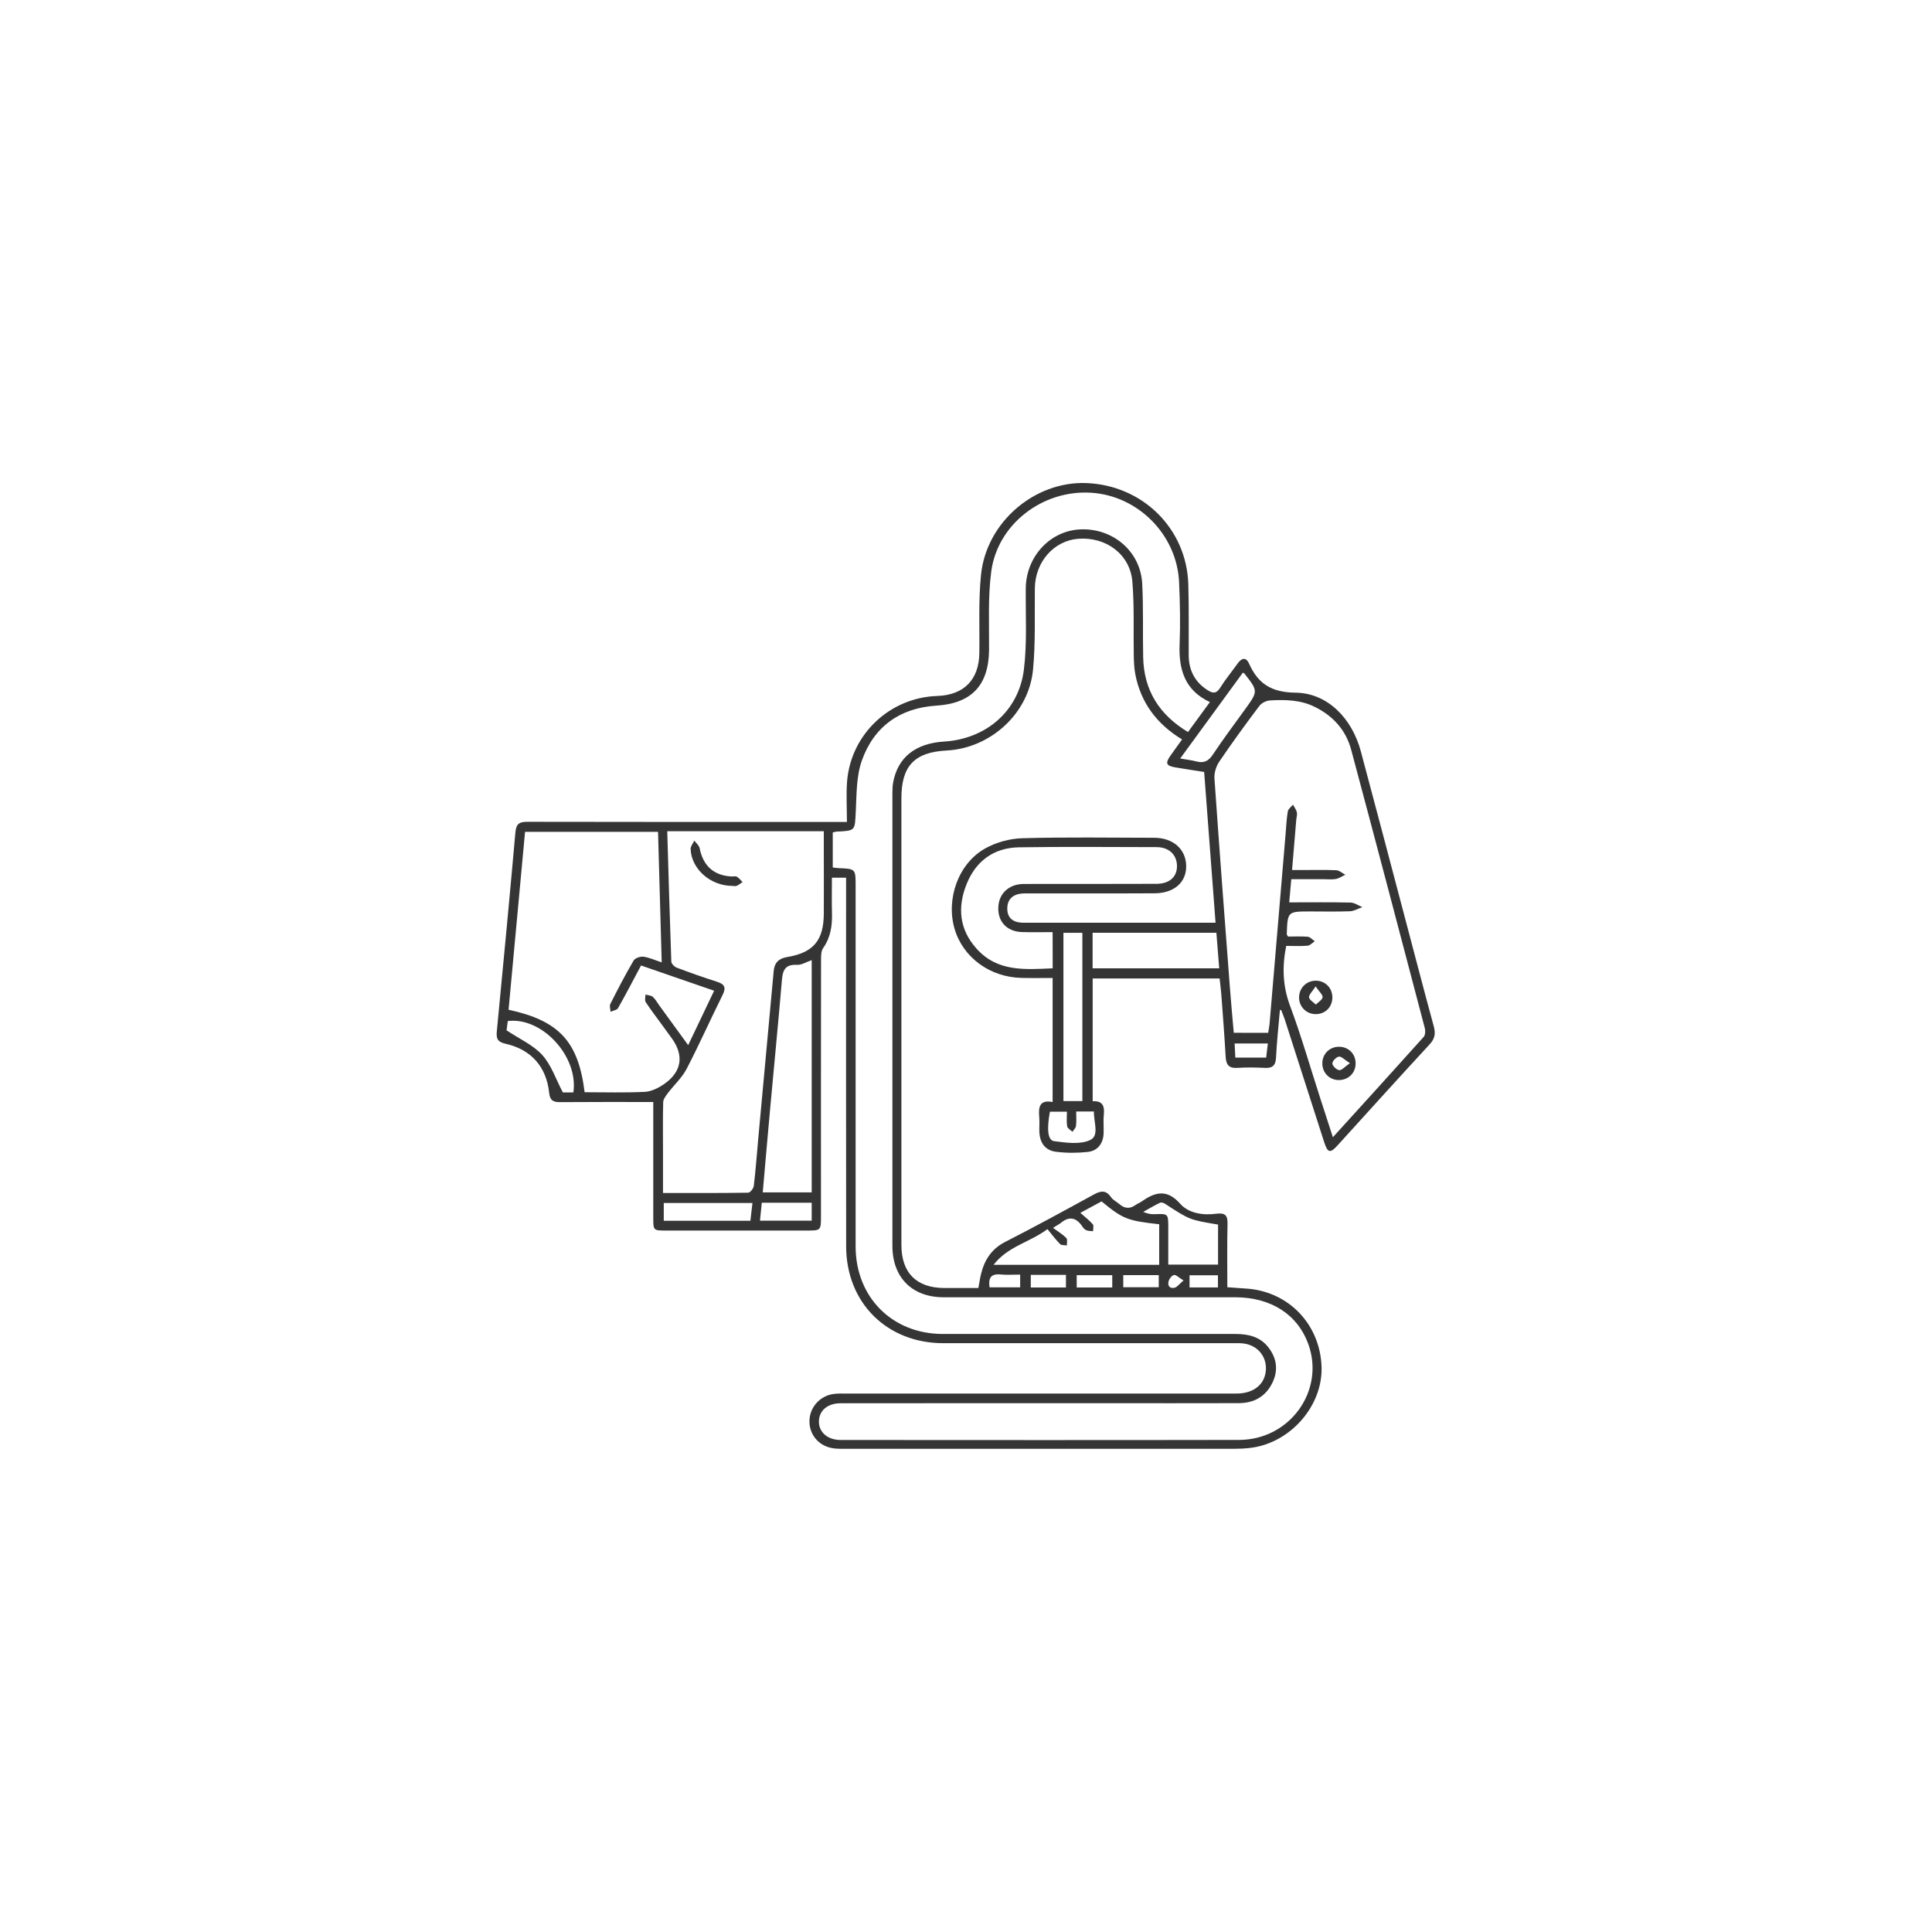 <?xml version="1.0" encoding="utf-8"?>
<!-- Generator: Adobe Illustrator 24.0.3, SVG Export Plug-In . SVG Version: 6.00 Build 0)  -->
<svg version="1.1" id="Livello_1" xmlns="http://www.w3.org/2000/svg" xmlns:xlink="http://www.w3.org/1999/xlink" x="0px" y="0px"
	 viewBox="0 0 300 300" style="enable-background:new 0 0 300 300;" xml:space="preserve">
<style type="text/css">
	.st0{fill:#353535;}
</style>
<g>
	<path class="st0" d="M198.74,156.88c-0.21,2.45-0.48,4.89-0.6,7.34c-0.06,1.25-0.57,1.67-1.77,1.6c-1.4-0.07-2.81-0.09-4.21,0
		c-1.31,0.09-1.77-0.45-1.84-1.71c-0.18-3.25-0.44-6.5-0.68-9.75c-0.06-0.79-0.17-1.57-0.26-2.42c-6.62,0-13.12,0-19.71,0
		c0,6.38,0,12.67,0,19.06c1.53-0.09,1.87,0.74,1.73,2.07c-0.1,0.94,0,1.9-0.03,2.86c-0.04,1.58-0.89,2.77-2.45,2.94
		c-1.63,0.18-3.31,0.18-4.93-0.02c-1.71-0.21-2.55-1.41-2.6-3.16c-0.02-0.75,0.05-1.51-0.02-2.26c-0.13-1.5,0.03-2.7,2.08-2.31
		c0-6.45,0-12.75,0-19.26c-1.64,0-3.22,0.03-4.81-0.01c-4.93-0.1-9.13-3.19-10.42-7.64c-1.34-4.62,0.57-10.09,4.72-12.44
		c1.71-0.97,3.86-1.56,5.82-1.61c6.82-0.19,13.64-0.08,20.46-0.07c2.92,0,4.9,1.74,4.97,4.31c0.07,2.56-1.83,4.3-4.91,4.31
		c-6.72,0.04-13.44,0.01-20.16,0.02c-1.74,0-2.68,0.82-2.71,2.3c-0.02,1.47,0.83,2.25,2.54,2.25c5.87,0.01,11.74,0,17.61,0
		c4,0,8.01,0,12.19,0c-0.59-7.84-1.17-15.56-1.77-23.41c-1.53-0.24-3-0.46-4.47-0.71c-1.45-0.25-1.6-0.64-0.74-1.86
		c0.58-0.81,1.16-1.62,1.78-2.48c-3.9-2.37-6.4-5.68-7.26-10.12c-0.19-0.98-0.22-1.99-0.24-2.99c-0.07-3.81,0.1-7.64-0.22-11.42
		c-0.36-4.21-4.07-6.95-8.37-6.63c-3.82,0.28-6.72,3.6-6.77,7.68c-0.05,4.21,0.12,8.44-0.28,12.62c-0.64,6.83-6.6,12.23-13.43,12.58
		c-4.98,0.26-7.01,2.4-7.01,7.4c0,23.12,0,46.25,0,69.37c0,4.34,2.35,6.69,6.68,6.69c1.74,0,3.49,0,5.27,0
		c0.16-0.83,0.25-1.52,0.42-2.2c0.54-2.18,1.64-3.88,3.75-4.96c4.64-2.37,9.21-4.86,13.78-7.37c1.1-0.6,1.89-0.68,2.66,0.44
		c0.3,0.43,0.85,0.69,1.27,1.05c0.83,0.73,1.68,0.79,2.57,0.12c0.24-0.18,0.54-0.27,0.79-0.44c2.09-1.48,3.96-2.13,6.08,0.26
		c1.34,1.51,3.54,1.84,5.61,1.57c1.32-0.17,1.8,0.18,1.76,1.56c-0.08,3.25-0.03,6.5-0.03,9.85c1.08,0.08,2.01,0.15,2.95,0.21
		c6.53,0.43,11.43,5.51,11.68,12.1c0.23,6.09-4.84,11.9-11.06,12.64c-0.84,0.1-1.7,0.14-2.55,0.14c-20.11,0.01-40.23,0.01-60.34,0
		c-0.6,0-1.21,0.01-1.8-0.07c-2.21-0.28-3.76-2.01-3.77-4.17c-0.01-2.12,1.56-3.96,3.71-4.27c0.69-0.1,1.4-0.07,2.1-0.07
		c20.16,0,40.33,0,60.49,0c2.7,0,4.47-1.45,4.58-3.73c0.1-2.07-1.31-3.75-3.44-4.04c-0.54-0.07-1.1-0.05-1.65-0.05
		c-15,0-30,0-44.99,0c-8.76,0-15.09-6.27-15.1-15.05c-0.03-18.41-0.01-36.82-0.01-55.23c0-0.64,0-1.27,0-2c-0.77,0-1.35,0-2.2,0
		c0,1.85-0.04,3.68,0.01,5.51c0.05,1.95-0.21,3.77-1.38,5.43c-0.33,0.47-0.32,1.24-0.32,1.87c-0.02,13.24-0.01,26.48-0.01,39.73
		c0,2.25-0.01,2.25-2.27,2.25c-7.27,0-14.55,0-21.82,0c-1.92,0-1.95-0.03-1.95-1.91c0-6.06,0-12.13,0-18.05
		c-4.89,0-9.68-0.02-14.47,0.02c-1.1,0.01-1.58-0.28-1.7-1.48c-0.43-4.02-2.81-6.71-6.79-7.59c-1.28-0.29-1.44-0.86-1.33-1.97
		c0.99-10.28,1.97-20.55,2.88-30.84c0.12-1.33,0.59-1.65,1.85-1.65c15.95,0.04,31.9,0.02,47.85,0.02c0.49,0,0.98,0,1.78,0
		c0-2.16-0.13-4.21,0.02-6.23c0.56-7.36,6.62-13.09,14.01-13.33c4.13-0.14,6.47-2.52,6.53-6.64c0.06-4.06-0.15-8.15,0.26-12.17
		c0.83-8.18,8.33-14.55,16.34-14.25c8.76,0.33,15.6,7.08,15.85,15.74c0.11,3.66,0.04,7.32,0.06,10.98c0.01,2.32,0.93,4.16,2.92,5.43
		c0.77,0.5,1.36,0.61,1.95-0.34c0.82-1.31,1.82-2.52,2.72-3.78c0.62-0.87,1.3-1.07,1.79,0.02c1.41,3.17,3.55,4.46,7.24,4.5
		c4.91,0.06,8.73,3.95,10.11,9.11c2.22,8.27,4.39,16.55,6.58,24.83c1.58,5.95,3.12,11.91,4.74,17.85c0.31,1.13,0.19,1.93-0.64,2.82
		c-4.8,5.19-9.53,10.44-14.28,15.67c-1.18,1.3-1.55,1.2-2.11-0.54c-2.04-6.34-4.07-12.68-6.11-19.02c-0.16-0.5-0.38-0.99-0.57-1.49
		C198.9,156.83,198.82,156.86,198.74,156.88z M129.31,134.7c0.35,0.04,0.59,0.09,0.83,0.1c2.72,0.11,2.72,0.1,2.72,2.76
		c0,18.66-0.01,37.32,0,55.98c0,7.89,5.69,13.59,13.53,13.6c3.81,0.01,7.62,0,11.44,0c11.34,0,22.67,0,34.01,0
		c1.99,0,3.81,0.41,5.1,2.06c1.32,1.69,1.58,3.57,0.64,5.51c-1.04,2.15-2.87,3.16-5.22,3.17c-6.72,0.02-13.44,0.01-20.16,0.01
		c-13.89,0-27.79-0.01-41.68,0.01c-2.05,0-3.36,1.17-3.36,2.86c0.01,1.67,1.38,2.84,3.39,2.84c20.62,0.01,41.23,0.03,61.85-0.01
		c7.89-0.01,13.36-7.65,10.76-14.87c-1.66-4.6-5.79-7.27-11.34-7.28c-15.1-0.01-30.2,0-45.29,0c-4.9,0-7.96-3.07-7.96-7.99
		c0-23.42,0-46.85,0-70.27c0-0.55,0.02-1.11,0.11-1.65c0.71-3.91,3.45-6.1,7.91-6.38c6.52-0.4,11.61-4.73,12.4-11.19
		c0.51-4.15,0.25-8.41,0.29-12.61c0.05-4.93,3.79-8.97,8.53-9.15c5.04-0.19,9.29,3.44,9.55,8.42c0.2,3.8,0.07,7.62,0.15,11.43
		c0.11,5.13,2.48,8.92,6.96,11.62c1.15-1.58,2.24-3.06,3.4-4.65c-3.9-1.83-4.86-5.06-4.7-8.98c0.13-3.2,0.06-6.42-0.08-9.62
		c-0.33-7.38-6.36-13.46-13.69-13.91c-7.5-0.46-14.5,4.87-15.48,12.24c-0.53,4-0.31,8.1-0.34,12.16c-0.05,5.5-2.72,8.32-8.18,8.66
		c-5.67,0.36-9.71,3.26-11.58,8.55c-0.87,2.47-0.8,5.3-0.94,7.98c-0.15,2.89-0.03,2.9-2.97,3.03c-0.19,0.01-0.37,0.08-0.6,0.14
		C129.31,131.04,129.31,132.78,129.31,134.7z M196.92,160.38c0.08-0.53,0.17-0.92,0.21-1.32c0.83-9.83,1.66-19.66,2.49-29.48
		c0.1-1.2,0.15-2.4,0.35-3.59c0.06-0.38,0.52-0.7,0.8-1.04c0.21,0.39,0.51,0.76,0.6,1.18c0.09,0.37-0.06,0.79-0.09,1.19
		c-0.21,2.53-0.42,5.07-0.65,7.78c0.62,0,1.11,0,1.6,0c1.75,0,3.51-0.05,5.26,0.03c0.48,0.02,0.94,0.45,1.41,0.7
		c-0.49,0.23-0.96,0.56-1.47,0.66c-0.63,0.11-1.3,0.03-1.95,0.03c-1.64,0-3.27,0-4.97,0c-0.12,1.29-0.21,2.37-0.32,3.6
		c3.31,0,6.41-0.04,9.51,0.03c0.62,0.01,1.23,0.46,1.85,0.71c-0.64,0.22-1.27,0.61-1.92,0.64c-2.05,0.08-4.11,0.03-6.17,0.03
		c-3.53,0-3.53,0-3.65,3.55c0,0.08,0.09,0.16,0.21,0.35c0.97,0,2.03-0.06,3.06,0.03c0.38,0.04,0.72,0.46,1.08,0.7
		c-0.37,0.24-0.73,0.65-1.12,0.69c-1.12,0.09-2.26,0.03-3.32,0.03c-0.66,3.32-0.53,6.29,0.61,9.33c1.74,4.68,3.12,9.5,4.66,14.27
		c0.63,1.97,1.28,3.93,1.98,6.11c4.83-5.32,9.48-10.43,14.09-15.57c0.26-0.29,0.3-0.94,0.19-1.35
		c-3.79-14.42-7.58-28.85-11.44-43.25c-0.82-3.05-2.8-5.25-5.66-6.66c-2.21-1.09-4.55-1.13-6.91-1c-0.59,0.03-1.34,0.39-1.69,0.86
		c-2.14,2.84-4.24,5.72-6.23,8.66c-0.48,0.71-0.8,1.74-0.74,2.59c0.75,10.8,1.57,21.58,2.39,32.37c0.18,2.38,0.4,4.75,0.61,7.13
		C193.41,160.38,195.1,160.38,196.92,160.38z M103.61,129.07c0.2,6.84,0.39,13.54,0.63,20.24c0.01,0.34,0.49,0.82,0.85,0.95
		c2.06,0.78,4.14,1.51,6.23,2.18c1.19,0.38,1.47,0.88,0.88,2.07c-1.9,3.81-3.62,7.7-5.59,11.48c-0.71,1.37-1.94,2.47-2.89,3.73
		c-0.32,0.43-0.73,0.95-0.74,1.43c-0.07,2.56-0.03,5.11-0.03,7.67c0,2.09,0,4.18,0,6.43c4.53,0,8.88,0.02,13.23-0.05
		c0.31,0,0.82-0.66,0.87-1.06c0.29-2.44,0.47-4.89,0.69-7.33c0.8-8.68,1.6-17.36,2.4-26.05c0.12-1.28,0.8-1.94,2.08-2.15
		c4.08-0.68,5.67-2.57,5.7-6.73c0.02-3.36,0-6.72,0-10.08c0-0.88,0-1.77,0-2.73C119.75,129.07,111.79,129.07,103.61,129.07z
		 M90.78,169.6c3.17,0,6.26,0.1,9.35-0.06c1.03-0.05,2.13-0.61,3.01-1.22c2.74-1.91,3.1-4.44,1.17-7.1c-0.5-0.69-1-1.38-1.5-2.06
		c-0.85-1.17-1.74-2.33-2.54-3.54c-0.19-0.29-0.04-0.78-0.05-1.18c0.38,0.1,0.86,0.11,1.13,0.34c0.41,0.35,0.68,0.86,1,1.31
		c1.46,2.01,2.92,4.01,4.51,6.2c1.39-2.92,2.69-5.64,4.03-8.45c-3.9-1.35-7.61-2.63-11.35-3.92c-1.23,2.31-2.36,4.49-3.57,6.62
		c-0.18,0.31-0.76,0.38-1.16,0.57c-0.02-0.41-0.2-0.89-0.04-1.21c1.15-2.28,2.33-4.55,3.62-6.75c0.22-0.38,1.04-0.66,1.53-0.59
		c0.9,0.12,1.77,0.53,2.83,0.88c-0.19-6.91-0.38-13.58-0.57-20.27c-7.02,0-13.77,0-20.65,0c-0.86,9.26-1.71,18.45-2.56,27.62
		C86.84,158.5,89.81,161.74,90.78,169.6z M163.45,144.74c-1.68,0-3.23,0.04-4.77-0.01c-2.49-0.08-3.95-1.84-3.62-4.3
		c0.26-1.9,1.8-3.17,3.92-3.17c6.87-0.01,13.74,0.01,20.61-0.02c2.04-0.01,3.21-1.11,3.17-2.82c-0.04-1.73-1.26-2.87-3.17-2.88
		c-7.12-0.01-14.24-0.08-21.36,0.03c-3.88,0.06-6.67,2.1-8.12,5.67c-1.46,3.6-1.18,7.07,1.55,10.09c3.24,3.6,7.49,3.22,11.8,3.03
		C163.45,148.51,163.45,146.73,163.45,144.74z M126.04,149.09c-0.8,0.27-1.56,0.77-2.29,0.73c-2.12-0.12-2.24,1.2-2.37,2.76
		c-0.54,6.34-1.16,12.67-1.74,19.01c-0.41,4.48-0.8,8.96-1.2,13.56c2.58,0,5.05,0,7.6,0C126.04,173.09,126.04,161.14,126.04,149.09z
		 M154.28,196.4c8.79,0,17.17,0,25.72,0c0-1.13,0-2.17,0-3.21c0-1.04,0-2.08,0-3.09c-4.94-0.54-5.66-0.83-8.95-3.55
		c-0.98,0.53-2.01,1.09-3.29,1.78c0.77,0.69,1.42,1.18,1.93,1.78c0.18,0.21,0.04,0.71,0.04,1.07c-0.35-0.04-0.73-0.02-1.05-0.15
		c-0.26-0.11-0.48-0.37-0.64-0.62c-0.93-1.35-2.01-1.61-3.32-0.51c-0.22,0.18-0.48,0.3-1.21,0.76c0.81,0.6,1.52,1.02,2.07,1.58
		c0.21,0.21,0.07,0.76,0.09,1.15c-0.36-0.06-0.84,0.01-1.05-0.2c-0.7-0.71-1.3-1.51-1.97-2.33
		C159.83,192.95,156.52,193.51,154.28,196.4z M169.66,150.36c6.56,0,13.04,0,19.66,0c-0.15-1.91-0.29-3.72-0.44-5.52
		c-6.51,0-12.84,0-19.22,0C169.66,146.72,169.66,148.5,169.66,150.36z M168.07,144.85c-1.05,0-2.01,0-2.94,0c0,8.8,0,17.48,0,26.13
		c1.05,0,1.98,0,2.94,0C168.07,162.21,168.07,153.56,168.07,144.85z M189.14,190.15c-4.43-0.73-4.42-0.74-8.24-3.23
		c-0.21-0.14-0.58-0.25-0.77-0.16c-0.89,0.43-1.74,0.94-2.61,1.42c0.67,0.3,1.22,0.38,1.76,0.36c2.12-0.08,2.12-0.09,2.13,2.06
		c0,1.93,0,3.86,0,5.77c2.75,0,5.22,0,7.73,0C189.14,194.2,189.14,192.17,189.14,190.15z M192.99,104.45
		c-3.19,4.38-6.4,8.77-9.73,13.33c1.03,0.18,1.77,0.26,2.49,0.45c1.16,0.31,1.9-0.02,2.59-1.07c1.59-2.41,3.35-4.72,5.04-7.08
		c1.99-2.77,1.98-2.77-0.15-5.5C193.2,104.54,193.15,104.53,192.99,104.45z M116.84,186.8c-4.68,0-9.23,0-13.77,0c0,1,0,1.87,0,2.76
		c4.54,0,8.96,0,13.45,0C116.63,188.66,116.72,187.82,116.84,186.8z M78.66,159.99c2.04,1.36,4.14,2.28,5.54,3.83
		c1.4,1.54,2.1,3.72,3.2,5.81c0.28,0,0.97,0,1.63,0c0.83-5.56-4.86-11.76-10.18-11.08C78.78,159.12,78.7,159.71,78.66,159.99z
		 M167.11,172.59c0,0.85,0.06,1.55-0.03,2.24c-0.04,0.33-0.36,0.62-0.55,0.92c-0.29-0.28-0.76-0.53-0.82-0.85
		c-0.12-0.71-0.04-1.47-0.04-2.28c-1.01,0-1.83,0-2.64,0c-0.5,2.7-0.35,4.46,0.66,4.58c1.87,0.24,4.06,0.56,5.62-0.19
		c1.43-0.69,0.5-2.84,0.55-4.42C168.89,172.59,168.1,172.59,167.11,172.59z M118.01,189.54c2.74,0,5.35,0,8.03,0
		c0-0.95,0-1.82,0-2.78c-2.6,0-5.11,0-7.75,0C118.19,187.71,118.11,188.58,118.01,189.54z M191.82,164.22c1.58,0,3.15,0,4.79,0
		c0.08-0.71,0.17-1.43,0.26-2.19c-1.81,0-3.46,0-5.16,0C191.74,162.81,191.78,163.46,191.82,164.22z M160.06,197.96
		c0,0.69,0,1.3,0,1.96c1.88,0,3.65,0,5.46,0c0-0.7,0-1.31,0-1.96C163.7,197.96,162.01,197.96,160.06,197.96z M172.71,199.92
		c0-0.62,0-1.23,0-1.91c-1.86,0-3.67,0-5.52,0c0,0.68,0,1.25,0,1.91C169.05,199.92,170.83,199.92,172.71,199.92z M179.93,198
		c-1.93,0-3.7,0-5.51,0c0,0.7,0,1.31,0,1.88c1.9,0,3.67,0,5.51,0C179.93,199.23,179.93,198.7,179.93,198z M153.66,199.9
		c1.59,0,3.14,0,4.75,0c0-0.68,0-1.24,0-1.98c-1.08,0-2.07,0.07-3.04-0.02C153.86,197.75,153.44,198.46,153.66,199.9z
		 M189.12,198.02c-1.51,0-2.92,0-4.41,0c0,0.67,0,1.24,0,1.89c1.5,0,2.92,0,4.41,0C189.12,199.23,189.12,198.67,189.12,198.02z
		 M183.78,198.83c-0.76-0.46-1.19-0.92-1.48-0.85c-0.35,0.08-0.74,0.58-0.84,0.97c-0.19,0.7,0.18,1.2,0.95,1
		C182.78,199.86,183.07,199.43,183.78,198.83z"/>
	<path class="st0" d="M204.35,152.28c1.45,0.02,2.54,1.13,2.54,2.6c0,1.53-1.16,2.65-2.69,2.59c-1.43-0.05-2.53-1.23-2.48-2.66
		C201.76,153.36,202.92,152.26,204.35,152.28z M204.29,153.17c-0.54,0.84-1.08,1.31-1.02,1.7c0.06,0.41,0.68,0.75,1.06,1.12
		c0.37-0.38,0.99-0.73,1.04-1.14C205.41,154.46,204.85,154,204.29,153.17z"/>
	<path class="st0" d="M210.5,165.12c0,1.46-1.08,2.56-2.55,2.59c-1.5,0.03-2.66-1.14-2.62-2.66c0.03-1.44,1.17-2.53,2.62-2.51
		C209.42,162.56,210.5,163.66,210.5,165.12z M209.61,165.09c-0.83-0.53-1.31-1.07-1.7-1.02c-0.41,0.06-1.03,0.7-1.02,1.07
		c0.01,0.37,0.65,0.99,1.06,1.03C208.34,166.22,208.8,165.66,209.61,165.09z"/>
	<path class="st0" d="M113.67,137.56c-3.35-0.02-6.31-2.61-6.43-5.71c-0.02-0.43,0.37-0.88,0.57-1.32c0.29,0.39,0.75,0.75,0.83,1.18
		c0.54,2.77,2.25,4.29,5.05,4.39c0.25,0.01,0.56-0.08,0.74,0.04c0.33,0.21,0.59,0.54,0.87,0.82c-0.3,0.2-0.57,0.45-0.9,0.59
		C114.21,137.64,113.92,137.56,113.67,137.56z"/>
</g>
</svg>
